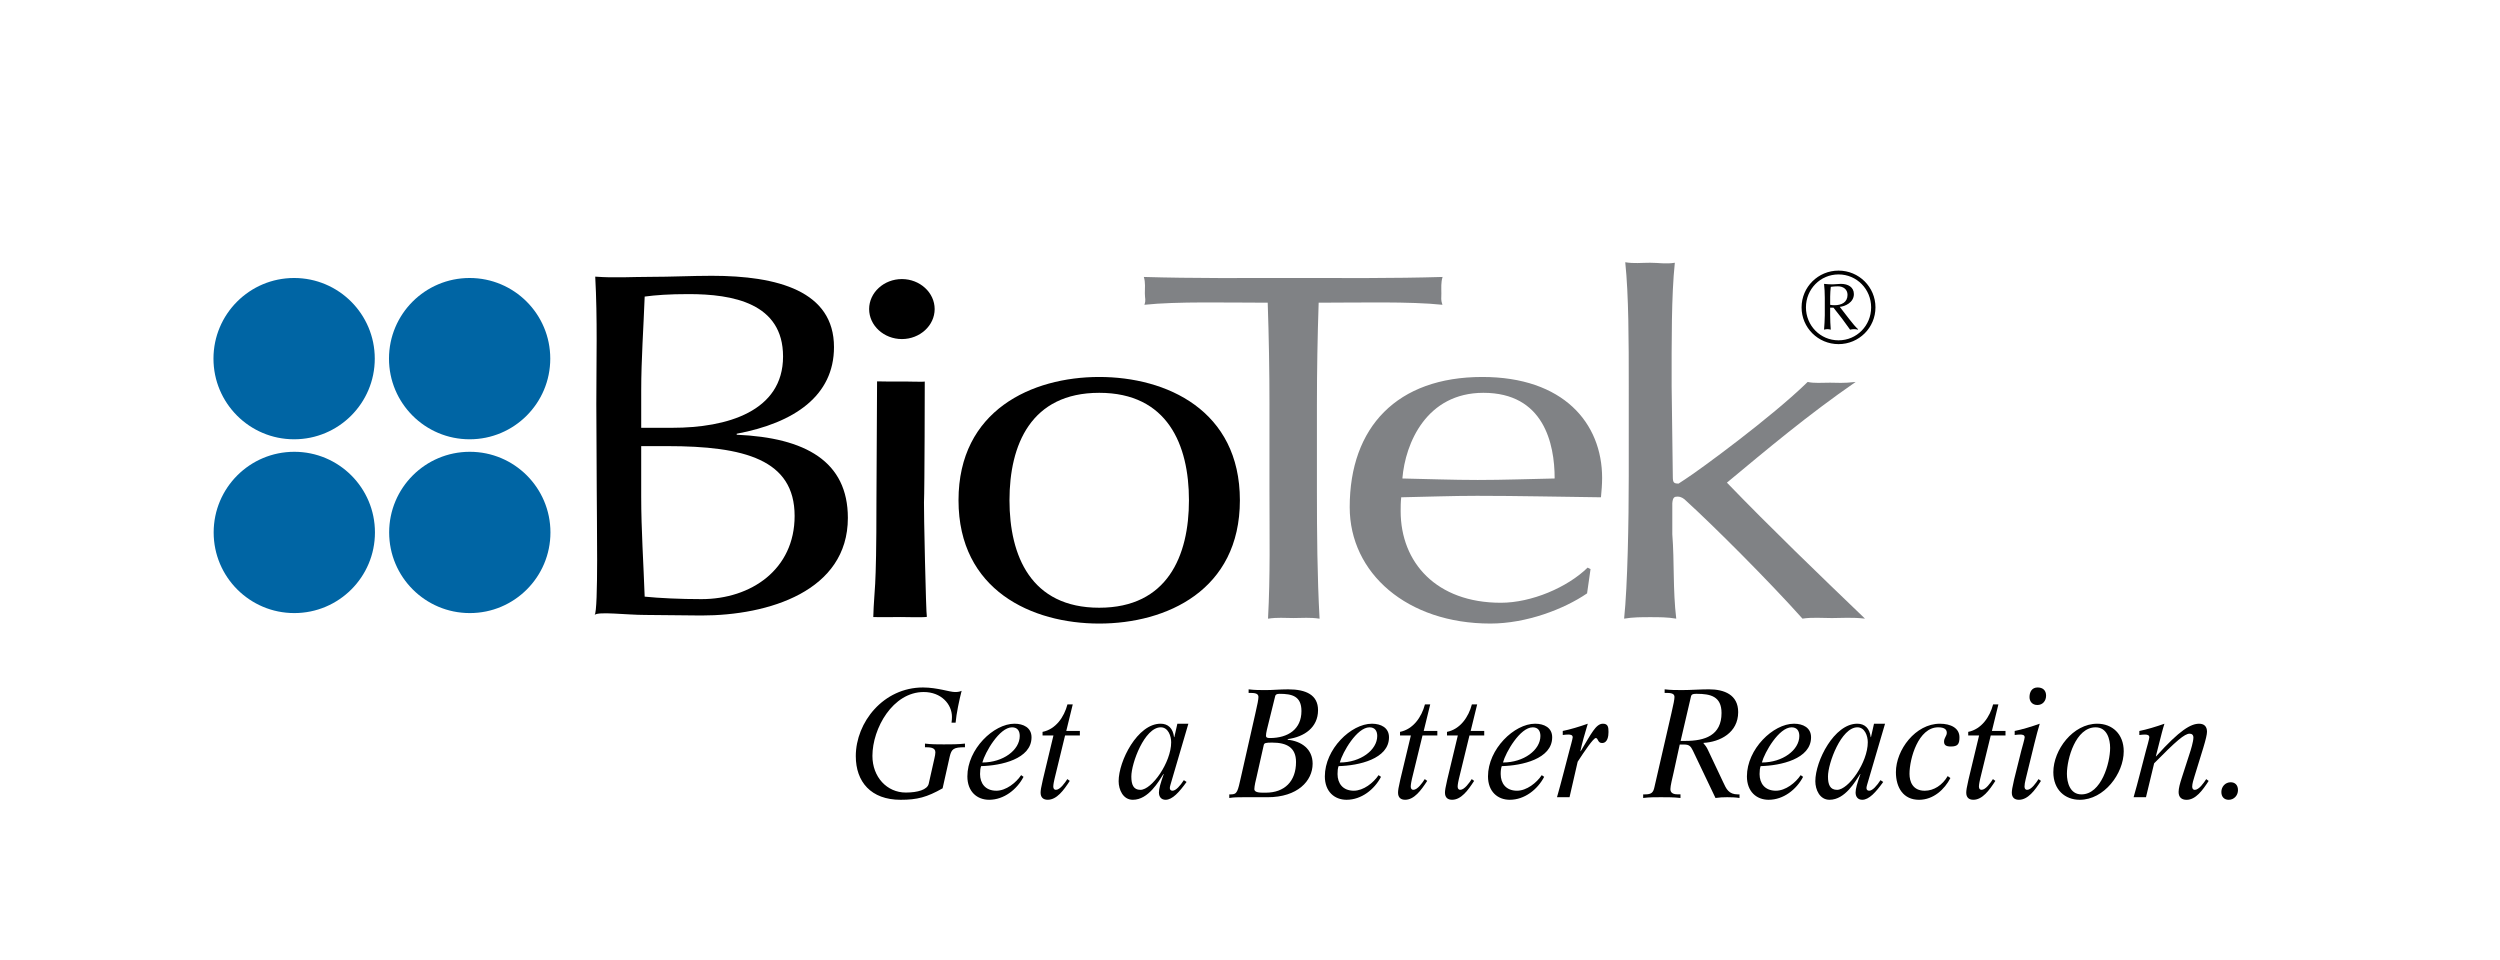 <?xml version="1.0" encoding="utf-8"?>
<!-- Generator: Adobe Illustrator 14.0.0, SVG Export Plug-In . SVG Version: 6.00 Build 43363)  -->
<!DOCTYPE svg PUBLIC "-//W3C//DTD SVG 1.1//EN" "http://www.w3.org/Graphics/SVG/1.1/DTD/svg11.dtd">
<svg version="1.1" id="Layer_1" xmlns="http://www.w3.org/2000/svg" xmlns:xlink="http://www.w3.org/1999/xlink" x="0px" y="0px"
	 width="198px" height="76px" viewBox="0 0 198 76" enable-background="new 0 0 198 76" xml:space="preserve">
<g>
	<path d="M47.229,31.998c0-3.373,0.097-6.755-0.087-10.088c1.604,0.117,2.776,0.017,4.381,0.017c1.604,0,3.25-0.084,4.854-0.084
		c5.228,0,9.675,1.215,9.675,5.647c0,3.843-3.118,6-7.705,6.862v0.079c5.457,0.234,8.804,2.118,8.804,6.587
		c0,5.805-6.282,7.73-11.601,7.73c-1.467,0-2.98-0.044-4.447-0.044c-1.468,0-3.743-0.29-4.009-0.001
		c0.307-0.332,0.167-7.856,0.167-9.966L47.229,31.998z M53.258,33.881c4.312,0,8.76-1.293,8.76-5.646
		c0-4.235-3.99-4.942-7.475-4.942c-1.56,0-2.614,0.079-3.484,0.196c-0.092,2.472-0.275,4.981-0.275,7.451v2.941H53.258z
		 M50.783,39.333c0,2.628,0.183,5.293,0.275,7.921c1.146,0.118,2.842,0.197,4.494,0.197c3.943,0,7.382-2.354,7.382-6.589
		c0-4.47-3.989-5.529-10.089-5.529h-2.062V39.333z"/>
</g>
<g>
	<path d="M87.058,29.856c5.319,0,11.141,2.628,11.141,9.765c0,7.138-5.822,9.765-11.141,9.765c-5.319,0-11.144-2.627-11.144-9.765
		C75.915,32.485,81.739,29.856,87.058,29.856z M87.058,48.132c5.411,0,7.107-4.119,7.107-8.511c0-4.391-1.696-8.51-7.107-8.51
		c-5.411,0-7.107,4.119-7.107,8.51C79.951,44.014,81.647,48.132,87.058,48.132z"/>
</g>
<path fill="#808285" d="M100.542,32.091c0-2.705-0.047-5.411-0.139-8.117c-3.163,0-7.199-0.109-9.766,0.165
	c0.137-0.393,0.036-0.47,0.036-0.901c0-0.392,0.056-0.871-0.082-1.303c3.942,0.118,7.907,0.084,11.851,0.084
	c3.944,0,7.866,0.034,11.811-0.084c-0.138,0.433-0.097,0.873-0.097,1.303c0,0.393-0.052,0.509,0.085,0.901
	c-2.567-0.274-6.639-0.165-9.803-0.165c-0.091,2.707-0.138,5.413-0.138,8.117v6.747c0,3.372,0.026,6.791,0.21,10.162
	c-0.78-0.116-1.334-0.051-2.068-0.051c-0.733,0-1.235-0.065-2.015,0.051c0.184-3.371,0.114-6.79,0.114-10.162V32.091z"/>
<path fill="#808285" d="M117.396,29.856c6.42,0,9.492,3.648,9.492,8.001c0,0.51-0.045,1.02-0.092,1.529
	c-3.302-0.039-6.558-0.117-9.812-0.117c-2.018,0-3.989,0.078-6.007,0.117c-0.045,0.393-0.045,0.745-0.045,1.099
	c0,4.078,2.842,7.254,7.932,7.254c2.43,0,5.272-1.215,6.877-2.784l0.23,0.118l-0.275,1.922c-1.835,1.255-4.814,2.391-7.657,2.391
	c-6.604,0-11.142-3.999-11.142-9.215C106.896,33.818,110.655,29.856,117.396,29.856z M111.068,37.896
	c1.88,0.039,4.034,0.118,5.96,0.118c2.018,0,4.173-0.079,6.101-0.118c0-2.785-0.873-6.785-5.642-6.785
	C112.994,31.111,111.299,35.073,111.068,37.896z"/>
<g>
	<path fill="#808285" d="M128.998,30.602c0-3.608-0.003-7.206-0.278-9.833c0.688,0.117,1.276,0.04,1.964,0.04
		c0.687,0,1.274,0.118,1.963,0c-0.276,2.628-0.253,6.185-0.253,9.793l0.093,7.148c0,0.47,0.076,0.545,0.443,0.549
		c0.038,0-0.202,0.13,0.533-0.341c1.101-0.706,6.862-4.925,9.705-7.709c0.504,0.119,1.133,0.059,1.774,0.059
		c0.643,0,0.974,0.06,2.027-0.059c-3.805,2.628-7.034,5.349-10.197,7.976c3.485,3.608,7.176,7.163,10.935,10.77
		c-1.054-0.118-1.841-0.045-2.62-0.045c-0.78,0-1.552-0.073-2.331,0.045c-2.66-2.98-7.062-7.372-9.217-9.333
		c-0.184-0.196-0.428-0.333-0.655-0.333c-0.275,0-0.397,0.052-0.437,0.524v2.46c0.172,2.203,0.036,4.369,0.312,6.683
		c-0.688-0.118-1.366-0.118-2.053-0.118c-0.689,0-1.386,0-2.075,0.118c0.275-2.627,0.367-7.687,0.367-11.294V30.602z"/>
</g>
<g>
	<path d="M145.613,21.432c1.616,0,2.924,1.301,2.924,2.912c0,1.61-1.308,2.911-2.924,2.911c-1.618,0-2.928-1.301-2.928-2.911
		C142.686,22.733,143.995,21.432,145.613,21.432z M145.613,26.954c1.445,0,2.581-1.17,2.581-2.61c0-1.439-1.136-2.61-2.581-2.61
		c-1.448,0-2.582,1.171-2.582,2.61C143.031,25.784,144.165,26.954,145.613,26.954z M144.524,23.579c0-0.365-0.023-0.796-0.059-1.097
		c0.221,0.024,0.443,0.04,0.673,0.04c0.223,0,0.439-0.04,0.66-0.04c0.573,0,1.03,0.26,1.03,0.812c0,0.668-0.71,0.976-1.118,1.009
		c0.424,0.529,1.11,1.489,1.445,1.765v0.041c-0.106-0.024-0.214-0.041-0.312-0.041c-0.104,0-0.211,0.017-0.316,0.041
		c-0.4-0.577-0.842-1.156-1.314-1.741h-0.265v0.57c0,0.39,0.018,0.78,0.048,1.171c-0.088-0.024-0.177-0.041-0.259-0.041
		c-0.091,0-0.18,0.017-0.272,0.041c0.025-0.382,0.059-0.756,0.059-1.138V23.579z M144.949,24.14
		c0.057,0.017,0.189,0.034,0.344,0.034c0.556,0,1.031-0.229,1.031-0.822c0-0.422-0.321-0.675-0.763-0.675
		c-0.2,0-0.399,0.016-0.564,0.041c-0.024,0.253-0.048,0.513-0.048,0.764V24.14z"/>
</g>
<g>
	<g>
		<path d="M71.43,22.102c1.425,0,2.595,1.071,2.595,2.376c0,1.305-1.17,2.376-2.595,2.376s-2.595-1.071-2.595-2.376
			C68.835,23.173,70.005,22.102,71.43,22.102z"/>
	</g>
</g>
<path d="M71.269,30.448"/>
<path d="M69.464,30.204c0,0,1.564,0.029,1.922,0.015c0.374-0.015,1.716,0.04,1.855,0c0,0-0.01,8.5-0.062,9.574
	c-0.021,0.428,0.155,8.833,0.228,9.052c0.024,0.074-1.871,0.024-2.097,0.024c-0.349,0-1.596,0.025-2.146,0
	c0.066-2.344,0.25-1.607,0.25-9.158C69.414,38.463,69.464,30.204,69.464,30.204z"/>
<g>
	<path fill="#0065A4" d="M29.682,28.404c0,3.527-2.861,6.388-6.388,6.388s-6.387-2.861-6.387-6.388c0-3.527,2.86-6.387,6.387-6.387
		S29.682,24.877,29.682,28.404"/>
	<path fill="#0065A4" d="M29.696,42.169c0,3.528-2.86,6.387-6.387,6.387c-3.528,0-6.387-2.859-6.387-6.387s2.859-6.387,6.387-6.387
		C26.836,35.782,29.696,38.641,29.696,42.169"/>
	<path fill="#0065A4" d="M43.581,28.404c0,3.527-2.859,6.388-6.386,6.388c-3.528,0-6.387-2.861-6.387-6.388
		c0-3.527,2.858-6.387,6.387-6.387C40.722,22.018,43.581,24.877,43.581,28.404"/>
	<path fill="#0065A4" d="M43.595,42.169c0,3.528-2.858,6.387-6.385,6.387c-3.528,0-6.389-2.859-6.389-6.387s2.861-6.387,6.389-6.387
		C40.737,35.782,43.595,38.641,43.595,42.169"/>
</g>
<g>
	<path d="M74.011,60.043c0.037-0.155,0.071-0.334,0.071-0.464c0-0.397-0.467-0.397-0.824-0.397v-0.289
		c0.5,0.062,0.993,0.062,1.494,0.062c0.562,0,1.111,0,1.673-0.062v0.289c-0.908,0-1.062,0.132-1.208,0.743l-0.562,2.51
		c-1.243,0.705-2.008,0.909-3.325,0.909c-2.352,0-3.551-1.426-3.551-3.456c0-2.689,2.191-5.44,5.322-5.44
		c0.584,0,1.111,0.098,1.531,0.18c0.393,0.083,0.787,0.181,1.003,0.181c0.168,0,0.359-0.013,0.526-0.098
		c-0.179,0.695-0.419,1.817-0.477,2.525h-0.323c0.023-0.147,0.034-0.3,0.034-0.456c0-1.017-0.86-1.972-2.235-1.972
		c-2.449,0-4.064,2.878-4.064,5.06c0,1.682,1.16,2.902,2.641,2.902c0.956,0,1.708-0.228,1.817-0.695L74.011,60.043z"/>
	<path d="M81.064,61.526c-0.526,1.003-1.553,1.817-2.723,1.817c-0.96,0-1.725-0.647-1.725-1.854c0-2.162,2.083-4.171,3.732-4.171
		c0.702,0,1.349,0.309,1.349,1.076c0,1.719-2.415,2.247-3.994,2.283c-0.058,0.179-0.083,0.358-0.083,0.63
		c0,0.722,0.407,1.318,1.291,1.318c0.766,0,1.555-0.624,1.964-1.233L81.064,61.526z M80.153,57.604c-1,0-2.136,1.984-2.352,2.786
		c1.65,0,2.963-0.992,2.963-2.102C80.765,57.879,80.575,57.604,80.153,57.604z"/>
	<path d="M82.57,58.251v-0.287c1.043-0.206,1.711-1.172,1.972-2.176h0.42l-0.514,2.104h1.077v0.358h-1.172l-0.836,3.442
		c-0.037,0.154-0.097,0.443-0.097,0.609c0,0.179,0.097,0.253,0.205,0.253c0.333,0,0.719-0.554,0.907-0.85l0.193,0.142
		c-0.479,0.742-1.029,1.496-1.748,1.496c-0.344,0-0.562-0.182-0.562-0.563c0-0.167,0.036-0.42,0.181-1.039l0.836-3.49H82.57z"/>
	<path d="M93.247,57.318h0.872l-1.29,4.398c-0.108,0.37-0.179,0.586-0.179,0.694c0,0.118,0.061,0.215,0.215,0.215
		c0.261,0,0.61-0.395,0.896-0.837l0.215,0.143c-0.585,0.812-1.123,1.412-1.663,1.412c-0.333,0-0.526-0.229-0.526-0.574
		c0-0.3,0.122-0.73,0.384-1.47h-0.025c-0.368,0.573-1.182,2.044-2.425,2.044c-0.776,0-1.125-0.802-1.125-1.471
		c0-1.604,1.497-4.555,3.323-4.555c0.588,0,0.983,0.359,1.065,1.062h0.024L93.247,57.318z M90.319,62.556
		c0.908,0,2.438-2.176,2.438-3.769c0-0.499-0.238-1.184-0.824-1.184c-1.28,0-2.331,2.834-2.331,3.899
		C89.602,62.146,89.77,62.556,90.319,62.556z"/>
	<path d="M100.398,63.14h-1.95c-0.359,0-0.719,0-1.089,0.061v-0.286h0.134c0.5,0,0.535-0.231,0.8-1.411l1.137-5.024
		c0.168-0.716,0.238-1.098,0.238-1.276c0-0.204-0.133-0.323-0.575-0.323h-0.202v-0.286c0.466,0.06,0.907,0.06,1.362,0.06
		c0.553,0,1.101-0.06,1.769-0.06c1.435,0,2.367,0.453,2.367,1.65c0,1.36-1.076,2.115-2.401,2.292v0.05
		c1.064,0.109,1.973,0.716,1.973,1.899C103.96,61.848,102.766,63.14,100.398,63.14z M99.523,61.526
		c-0.06,0.229-0.179,0.741-0.179,0.969c0,0.309,0.515,0.285,0.908,0.285c1.481,0,2.393-0.896,2.393-2.427
		c0-1.147-0.729-1.539-1.889-1.539c-0.504,0-0.636,0.021-0.671,0.213L99.523,61.526z M100.338,57.796
		c-0.05,0.213-0.072,0.358-0.072,0.479c0,0.131,0.086,0.178,0.311,0.178c1.445,0,2.498-0.704,2.498-2.138
		c0-1.185-0.751-1.364-1.732-1.364c-0.24,0-0.323,0.071-0.347,0.18L100.338,57.796z"/>
	<path d="M109.375,61.526c-0.524,1.003-1.555,1.817-2.727,1.817c-0.955,0-1.72-0.647-1.72-1.854c0-2.162,2.078-4.171,3.728-4.171
		c0.707,0,1.353,0.309,1.353,1.076c0,1.719-2.414,2.247-3.994,2.283c-0.062,0.179-0.081,0.358-0.081,0.63
		c0,0.722,0.406,1.318,1.288,1.318c0.765,0,1.556-0.624,1.961-1.233L109.375,61.526z M108.467,57.604
		c-1.006,0-2.141,1.984-2.354,2.786c1.649,0,2.964-0.992,2.964-2.102C109.076,57.879,108.885,57.604,108.467,57.604z"/>
	<path d="M110.882,58.251v-0.287c1.04-0.206,1.711-1.172,1.974-2.176h0.418l-0.516,2.104h1.079v0.358h-1.174l-0.839,3.442
		c-0.035,0.154-0.093,0.443-0.093,0.609c0,0.179,0.093,0.253,0.204,0.253c0.334,0,0.718-0.554,0.906-0.85l0.194,0.142
		c-0.481,0.742-1.03,1.496-1.747,1.496c-0.348,0-0.562-0.182-0.562-0.563c0-0.167,0.035-0.42,0.179-1.039l0.836-3.49H110.882z"/>
	<path d="M114.602,58.251v-0.287c1.04-0.206,1.709-1.172,1.971-2.176h0.419l-0.515,2.104h1.074v0.358h-1.17l-0.838,3.442
		c-0.036,0.154-0.097,0.443-0.097,0.609c0,0.179,0.097,0.253,0.203,0.253c0.336,0,0.721-0.554,0.913-0.85l0.189,0.142
		c-0.479,0.742-1.026,1.496-1.745,1.496c-0.348,0-0.564-0.182-0.564-0.563c0-0.167,0.038-0.42,0.182-1.039l0.836-3.49H114.602z"/>
	<path d="M122.298,61.526c-0.526,1.003-1.553,1.817-2.724,1.817c-0.957,0-1.725-0.647-1.725-1.854c0-2.162,2.082-4.171,3.732-4.171
		c0.708,0,1.352,0.309,1.352,1.076c0,1.719-2.414,2.247-3.993,2.283c-0.061,0.179-0.085,0.358-0.085,0.63
		c0,0.722,0.408,1.318,1.293,1.318c0.765,0,1.552-0.624,1.959-1.233L122.298,61.526z M121.393,57.604
		c-1.006,0-2.142,1.984-2.357,2.786c1.649,0,2.965-0.992,2.965-2.102C122,57.879,121.809,57.604,121.393,57.604z"/>
	<path d="M124.296,59.444c0.048-0.179,0.262-0.943,0.262-1.05c0-0.183-0.166-0.218-0.346-0.218c-0.118,0-0.272,0.014-0.442,0.035
		v-0.319c0.561-0.109,1.351-0.349,1.982-0.574c-0.236,0.788-0.451,1.529-0.585,2.177h0.025c0.825-1.361,1.195-2.177,1.759-2.177
		c0.405,0,0.442,0.275,0.442,0.657c0,0.312-0.062,0.872-0.514,0.872c-0.35,0-0.299-0.396-0.492-0.396
		c-0.19,0-0.91,1.064-1.436,1.878l-0.644,2.81h-0.993c0.168-0.574,0.357-1.301,0.54-1.996L124.296,59.444z"/>
	<path d="M132.378,56.479c0.169-0.716,0.24-1.098,0.24-1.276c0-0.204-0.134-0.323-0.575-0.323h-0.203v-0.286
		c0.469,0.06,0.921,0.06,1.386,0.06c0.705,0,1.413-0.06,2.118-0.06c1.219,0,2.32,0.429,2.32,1.805c0,1.638-1.448,2.366-2.752,2.438
		v0.022c0.118,0.133,0.264,0.324,0.358,0.54l1.22,2.581c0.228,0.491,0.42,0.936,1.148,0.936h0.131V63.2
		c-0.31-0.048-0.633-0.061-0.969-0.061c-0.322,0-0.623,0.013-0.934,0.061l-1.792-3.756c-0.168-0.345-0.298-0.476-0.681-0.476h-0.359
		l-0.488,2.233c-0.098,0.43-0.252,1.041-0.252,1.306c0,0.394,0.418,0.406,0.609,0.406h0.191V63.2
		c-0.515-0.061-1.041-0.061-1.555-0.061c-0.467,0-0.945,0-1.4,0.061v-0.286h0.156c0.503,0,0.647-0.145,0.739-0.588L132.378,56.479z
		 M133.106,58.68h0.382c1.531,0,2.857-0.429,2.857-2.21c0-1.316-0.869-1.52-1.959-1.52c-0.204,0-0.408,0-0.456,0.191L133.106,58.68z
		"/>
	<path d="M142.805,61.526c-0.526,1.003-1.558,1.817-2.727,1.817c-0.959,0-1.722-0.647-1.722-1.854c0-2.162,2.079-4.171,3.729-4.171
		c0.706,0,1.351,0.309,1.351,1.076c0,1.719-2.416,2.247-3.994,2.283c-0.059,0.179-0.083,0.358-0.083,0.63
		c0,0.722,0.405,1.318,1.291,1.318c0.766,0,1.556-0.624,1.963-1.233L142.805,61.526z M141.895,57.604
		c-1.006,0-2.14,1.984-2.355,2.786c1.65,0,2.967-0.992,2.967-2.102C142.506,57.879,142.313,57.604,141.895,57.604z"/>
	<path d="M148.421,57.318h0.875l-1.292,4.398c-0.108,0.37-0.18,0.586-0.18,0.694c0,0.118,0.061,0.215,0.216,0.215
		c0.263,0,0.609-0.395,0.895-0.837l0.216,0.143c-0.584,0.812-1.124,1.412-1.661,1.412c-0.334,0-0.527-0.229-0.527-0.574
		c0-0.3,0.123-0.73,0.384-1.47h-0.021c-0.373,0.573-1.187,2.044-2.428,2.044c-0.778,0-1.124-0.802-1.124-1.471
		c0-1.604,1.495-4.555,3.322-4.555c0.588,0,0.982,0.359,1.063,1.062h0.023L148.421,57.318z M145.495,62.556
		c0.906,0,2.434-2.176,2.434-3.769c0-0.499-0.236-1.184-0.821-1.184c-1.28,0-2.332,2.834-2.332,3.899
		C144.775,62.146,144.943,62.556,145.495,62.556z"/>
	<path d="M154.472,61.62c-0.454,0.888-1.338,1.724-2.485,1.724c-1.234,0-1.831-0.956-1.831-2.188c0-1.771,1.553-3.838,3.48-3.838
		c0.872,0,1.553,0.346,1.553,1.076c0,0.538-0.132,0.729-0.681,0.729c-0.359,0-0.54-0.096-0.54-0.384
		c0-0.311,0.218-0.443,0.218-0.704c0-0.226-0.145-0.432-0.681-0.432c-1.578,0-2.273,2.488-2.273,3.685
		c0,0.597,0.241,1.338,1.207,1.338c0.719,0,1.4-0.441,1.818-1.16L154.472,61.62z"/>
	<path d="M155.883,58.251v-0.287c1.04-0.206,1.71-1.172,1.972-2.176h0.418l-0.514,2.104h1.077v0.358h-1.169l-0.84,3.442
		c-0.035,0.154-0.096,0.443-0.096,0.609c0,0.179,0.096,0.253,0.203,0.253c0.336,0,0.719-0.554,0.906-0.85l0.193,0.142
		c-0.479,0.742-1.028,1.496-1.744,1.496c-0.348,0-0.562-0.182-0.562-0.563c0-0.167,0.036-0.42,0.179-1.039l0.838-3.49H155.883z"/>
	<path d="M160.438,61.693c-0.062,0.238-0.097,0.463-0.097,0.609c0,0.179,0.097,0.253,0.202,0.253c0.338,0,0.72-0.554,0.908-0.85
		l0.193,0.142c-0.478,0.742-1.029,1.496-1.745,1.496c-0.347,0-0.563-0.182-0.563-0.563c0-0.167,0.038-0.42,0.181-1.039l0.572-2.297
		c0.049-0.179,0.266-0.943,0.266-1.05c0-0.183-0.169-0.218-0.351-0.218c-0.118,0-0.272,0.014-0.441,0.035v-0.319
		c0.562-0.109,1.352-0.349,1.985-0.574c-0.132,0.405-0.275,0.989-0.42,1.554L160.438,61.693z M161.357,55.836
		c-0.404,0-0.62-0.288-0.62-0.623c0-0.395,0.178-0.766,0.644-0.766c0.409,0,0.669,0.229,0.669,0.647
		C162.05,55.5,161.79,55.836,161.357,55.836z"/>
	<path d="M164.717,63.344c-1.174,0-2.093-0.802-2.093-2.188c0-1.771,1.557-3.838,3.479-3.838c1.173,0,2.096,0.802,2.096,2.186
		C168.198,61.274,166.642,63.344,164.717,63.344z M165.972,57.604c-1.579,0-2.272,2.488-2.272,3.685c0,0.681,0.242,1.626,1.15,1.626
		c1.577,0,2.272-2.489,2.272-3.684C167.122,58.549,166.88,57.604,165.972,57.604z"/>
	<path d="M169.438,57.893c0.564-0.109,1.351-0.349,1.986-0.574c-0.133,0.405-0.277,0.989-0.42,1.554l-0.261,1.029h0.023
		c1.89-2.105,2.761-2.583,3.405-2.583c0.385,0,0.624,0.203,0.624,0.633c0,0.216-0.098,0.623-0.288,1.255l-0.707,2.297
		c-0.071,0.225-0.178,0.571-0.178,0.8c0,0.179,0.097,0.253,0.203,0.253c0.336,0,0.717-0.554,0.908-0.85l0.192,0.142
		c-0.478,0.742-1.029,1.496-1.747,1.496c-0.379,0-0.632-0.191-0.632-0.62c0-0.289,0.108-0.685,0.253-1.128l0.633-1.96
		c0.069-0.203,0.286-0.906,0.286-1.221c0-0.212-0.12-0.309-0.3-0.309c-0.393,0-1.066,0.573-2.809,2.345l-0.647,2.688h-0.98
		c0.169-0.574,0.358-1.301,0.539-1.996l0.441-1.699c0.052-0.179,0.265-0.943,0.265-1.05c0-0.183-0.167-0.218-0.348-0.218
		c-0.119,0-0.274,0.014-0.443,0.035V57.893z"/>
	<path d="M176.671,61.955c0.324,0,0.577,0.201,0.577,0.623c0,0.418-0.312,0.766-0.732,0.766c-0.332,0-0.584-0.204-0.584-0.62
		C175.932,62.303,176.243,61.955,176.671,61.955z"/>
</g>
</svg>

